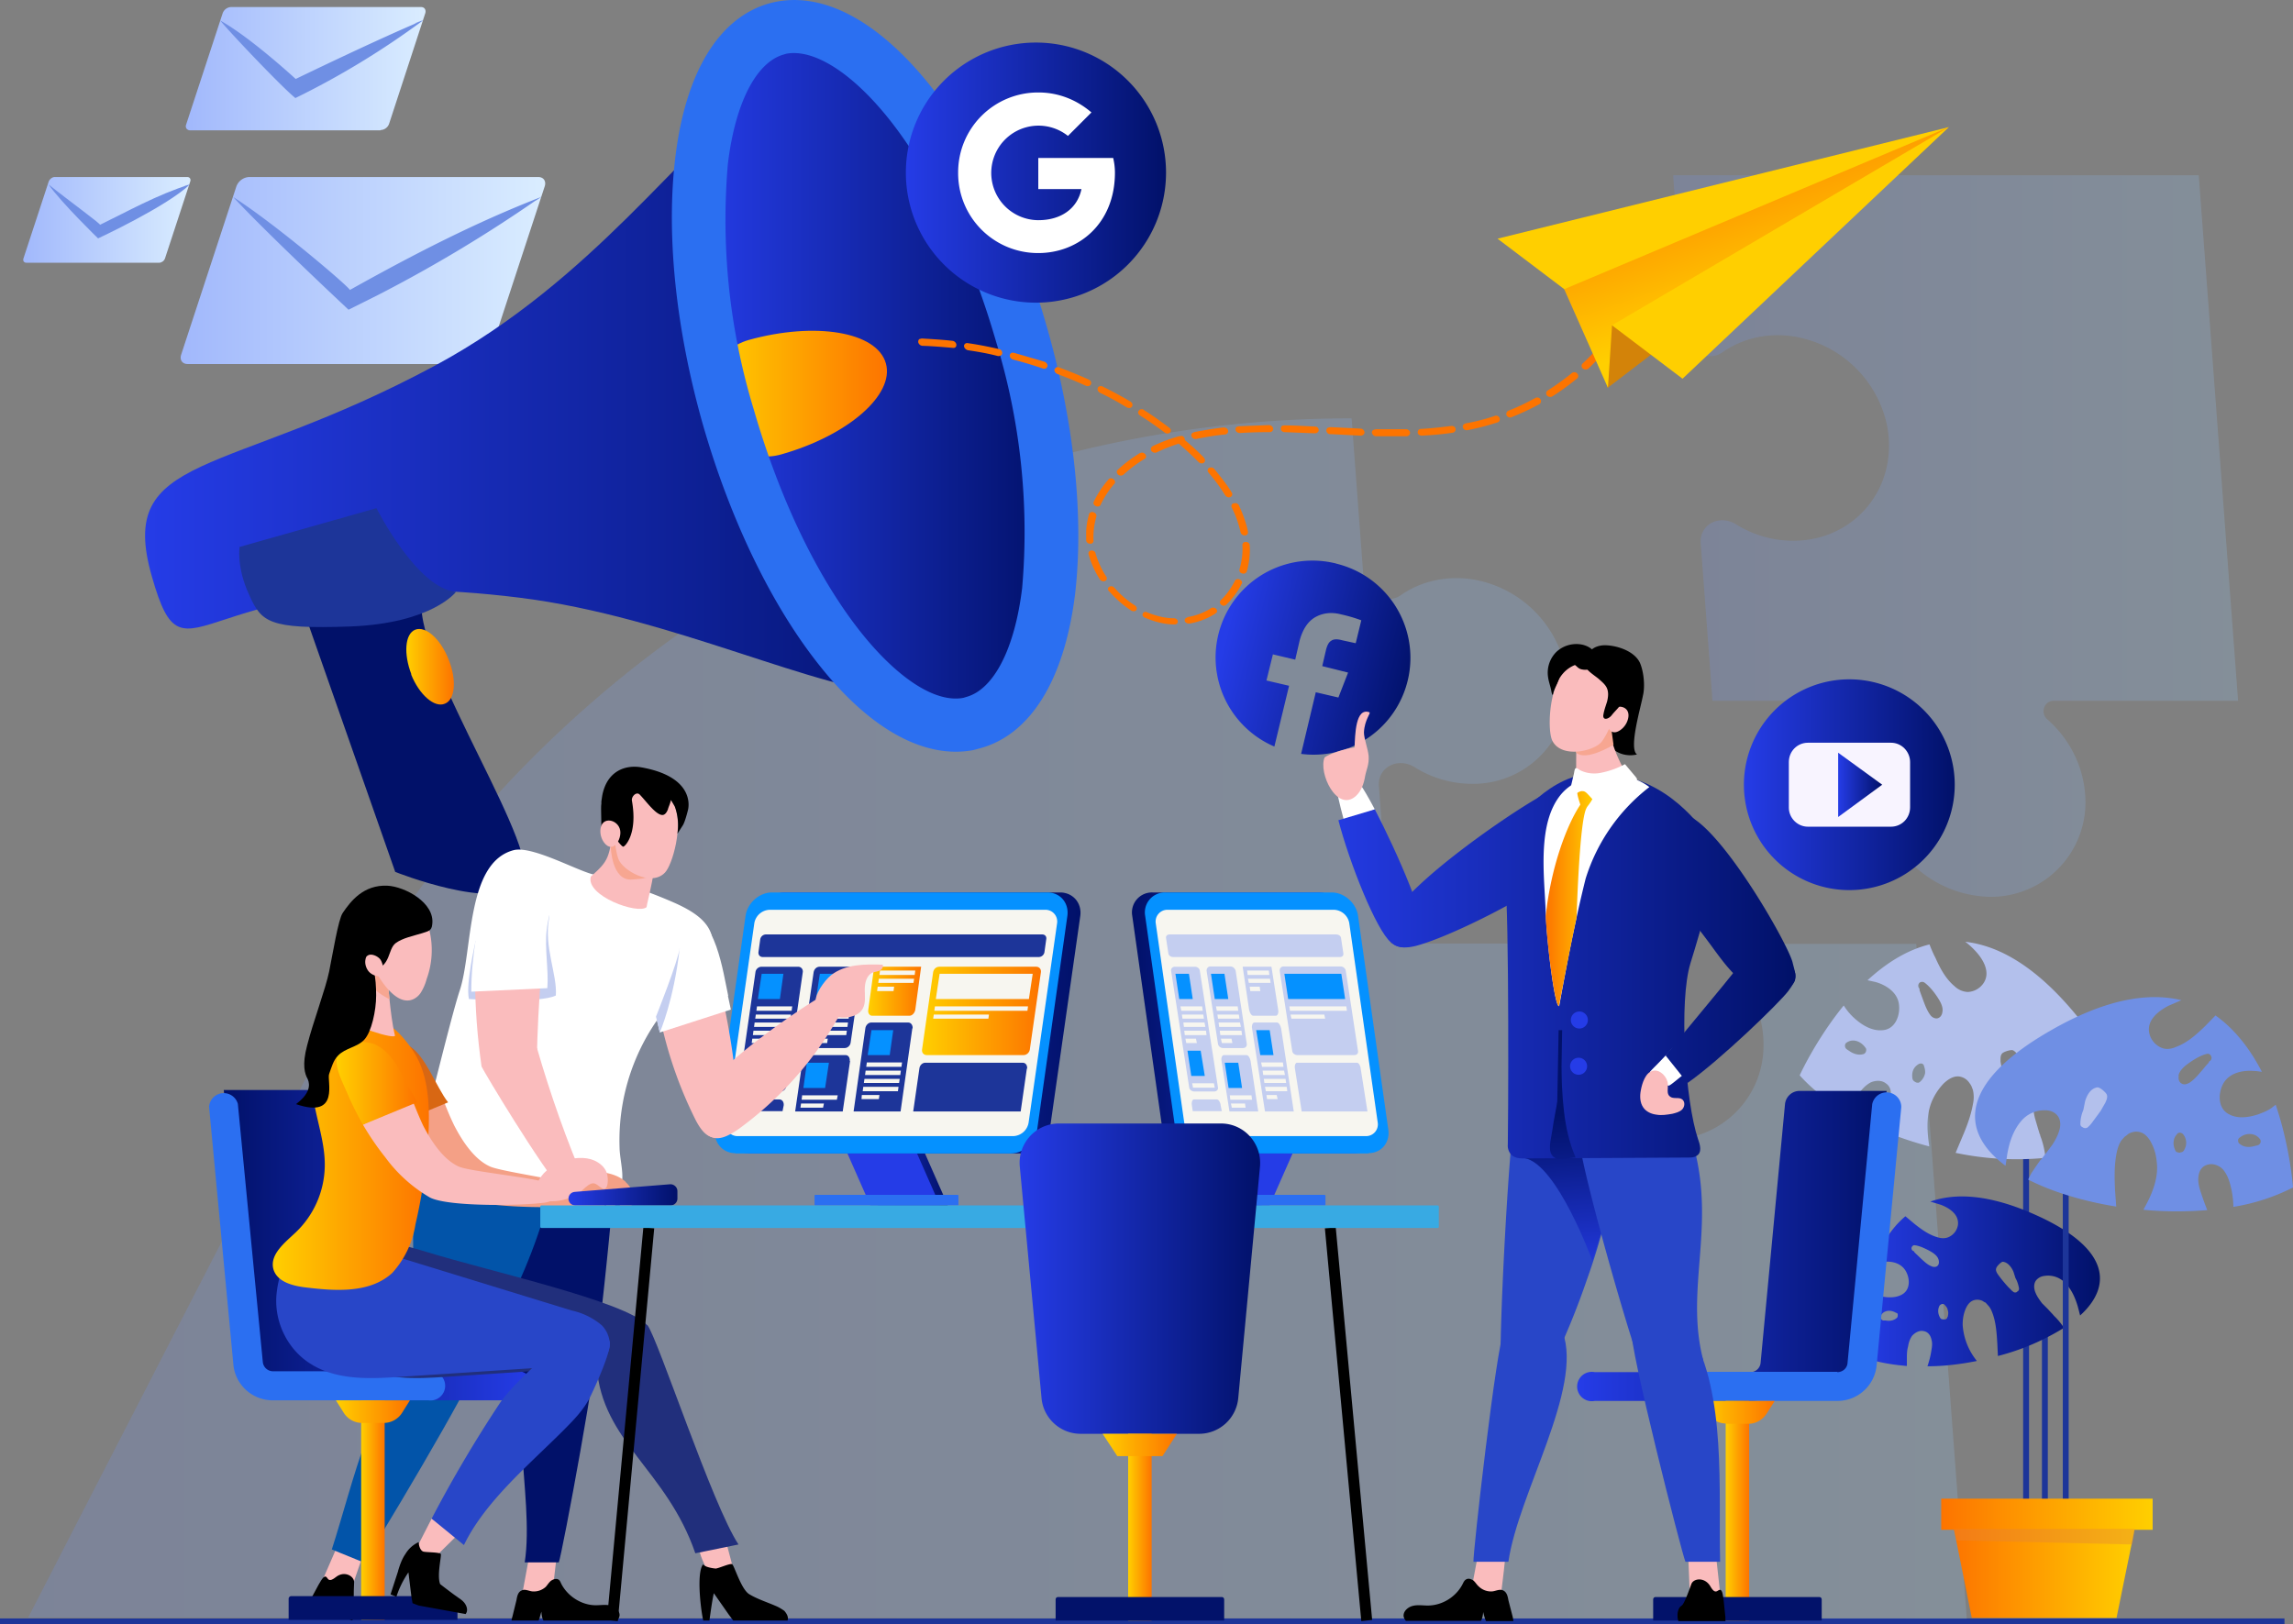 <svg xmlns="http://www.w3.org/2000/svg" width="780.9" height="553.3"><rect width="100%" height="100%" fill="#808080" stroke="none"/><switch><g><path fill="#1d3599" d="M0 551.3h778v2H0z"/><g opacity=".2"><linearGradient id="a" gradientUnits="userSpaceOnUse" x1="9.6" y1="346.9" x2="669.8" y2="346.9"><stop offset="0" stop-color="#7094fb"/><stop offset="1" stop-color="#96ccff"/></linearGradient><path d="M669.8 551.3l-17.2-229.8h-54.3c-6 0-9.3 6.8-5.5 11.7a37 37 0 017.7 25.2 32 32 0 01-28.4 29.6 38.3 38.3 0 01-41.7-34.9 33 33 0 014.6-19.7c3.1-5-.9-12-7-12h-54.4l-4-53.6c-.5-6.4 6.4-10 12.1-6.5a36.9 36.9 0 0019.5 5.7 32.2 32.2 0 0032-39 38.8 38.8 0 00-32-30.7c-9.2-1.3-17.6.9-24.1 5.4-5 3.6-12.4-.3-12.8-6.6l-4-53.6A394 394 0 00110 355.9L9.6 551l660.2.4z" fill="url(#a)"/><linearGradient id="b" gradientUnits="userSpaceOnUse" x1="569.8" y1="182.6" x2="762.2" y2="182.6"><stop offset="0" stop-color="#7094fb"/><stop offset="1" stop-color="#96ccff"/></linearGradient><path d="M748.8 59.7h-179l4 53.7c.5 6.3 7.8 10.1 12.8 6.6 6.6-4.6 15-6.8 24.2-5.4a38.8 38.8 0 0131.9 30.6c3.9 21.2-11.3 39-32 39-7 0-13.7-2-19.5-5.6-5.6-3.5-12.5 0-12 6.5l4 53.6H646c3.3 0 5.2 4 3 6.3a33 33 0 00-8.3 30.6 38.8 38.8 0 0033 29.6 32.2 32.2 0 0036.4-34.8c-.8-10-5.6-19-12.9-25.4-2.5-2.2-1-6.3 2.2-6.3h62.8l-13.4-179z" fill="url(#b)"/></g><linearGradient id="c" gradientUnits="userSpaceOnUse" x1="61.5" y1="92.2" x2="185.7" y2="92.2"><stop offset="0" stop-color="#a1b8fc"/><stop offset="1" stop-color="#daedff"/></linearGradient><path d="M162.4 124H63.9c-1.8 0-2.8-1.4-2.2-3.2l18.8-57.3a4.9 4.9 0 014.3-3.2h98.5c1.8 0 2.8 1.4 2.2 3.2l-18.8 57.3a4.9 4.9 0 01-4.3 3.2z" fill-rule="evenodd" clip-rule="evenodd" fill="url(#c)"/><path d="M184.3 67a479.3 479.3 0 01-55.6 33.5l-10 5S91.5 80.1 79.4 67.1c15 9.6 40.9 31.8 39.7 31.7 21.1-11.8 42.7-23 65.2-31.7-4.9 3.5-5.6 2.1 0 0z" fill="#6f8fe4"/><linearGradient id="d" gradientUnits="userSpaceOnUse" x1="7.9" y1="74.9" x2="64.9" y2="74.9"><stop offset="0" stop-color="#a1b8fc"/><stop offset="1" stop-color="#daedff"/></linearGradient><path d="M54.2 89.5H9c-.8 0-1.3-.6-1-1.5l8.6-26.2c.3-.8 1.2-1.5 2-1.5h45.2c.8 0 1.3.7 1 1.5L56.2 88c-.3.9-1.2 1.5-2 1.5z" fill="url(#d)"/><path d="M64.7 62.8c-8 7.6-31.3 18.4-31.3 18.4S21 69.2 16.5 62.8c6.7 5.4 18.6 14 17.5 13.8 9.1-4.4 19.5-10.3 30.7-13.8-2.7.8-2.8.6 0 0z" fill="#6f8fe4"/><linearGradient id="e" gradientUnits="userSpaceOnUse" x1="63.3" y1="23.5" x2="145" y2="23.5"><stop offset="0" stop-color="#a1b8fc"/><stop offset="1" stop-color="#daedff"/></linearGradient><path d="M129.6 44.4H64.8c-1.2 0-1.8-1-1.4-2L75.8 4.6a3.2 3.2 0 012.8-2.2h64.8c1.2 0 1.8 1 1.4 2.2l-12.3 37.6a3.2 3.2 0 01-2.9 2.1z" fill-rule="evenodd" clip-rule="evenodd" fill="url(#e)"/><path d="M144 7a279.1 279.1 0 01-43.4 26.4C96.3 30 78.6 11.4 75 7c10.3 5.7 25.7 19.9 25.7 19.9s27.6-13.4 43.4-20c-3.8 1.6-3.9 1.3 0 0z" fill="#6f8fe4"/><path d="M102 204l32.6 93s34.4 13.7 43.1 4c8.7-9.6-35.9-73.2-34.2-96.7 1.7-23.5-41.6-.3-41.6-.3z" fill="#011169"/><linearGradient id="f" gradientUnits="userSpaceOnUse" x1="138.3" y1="227.1" x2="154.6" y2="227.1"><stop offset="0" stop-color="#ffcf00"/><stop offset="1" stop-color="#fd7400"/></linearGradient><path d="M140 229.7c2.8 7 8 11.5 11.5 10 3.5-1.3 4.1-8.1 1.3-15-2.7-7-7.8-11.6-11.4-10.2-3.5 1.4-4 8.2-1.3 15.2z" fill="url(#f)"/><linearGradient id="g" gradientUnits="userSpaceOnUse" x1="49.4" y1="132.4" x2="337" y2="132.4"><stop offset="0" stop-color="#253ce7"/><stop offset="1" stop-color="#011169"/></linearGradient><path d="M148.4 124.4c-71.8 38.7-108.9 29.3-96.7 71.9 12.1 42.6 14.7-6.5 125.3 7.3 104.5 13 197.3 102.4 145-81.5-51.5-180.5-66.3-55.7-173.6 2.3z" fill="url(#g)"/><g><linearGradient id="h" gradientUnits="userSpaceOnUse" x1="237.8" y1="128" x2="358.2" y2="128"><stop offset="0" stop-color="#253ce7"/><stop offset="1" stop-color="#011169"/></linearGradient><path d="M248.1 142.2c18.6 65.3 56 111.8 83.6 104 27.5-8 34.7-67.2 16.1-132.4S291.8 2.1 264.3 9.9c-27.5 7.9-34.8 67.1-16.2 132.3z" fill="url(#h)"/><linearGradient id="i" gradientUnits="userSpaceOnUse" x1="242.5" y1="134.1" x2="302.1" y2="134.1"><stop offset="0" stop-color="#ffcf00"/><stop offset="1" stop-color="#fd7400"/></linearGradient><path d="M266 154.8c22.7-6.4 38.7-20.3 35.7-31-3-10.8-24-14.3-46.7-8-22.7 6.5-11.8 45.4 11 39z" fill="url(#i)"/><path d="M239.4 144.7c9.4 32.7 23.6 62 40.1 82.5 17.2 21.5 35.6 31.4 52 28.3l2.6-.7c17-4.8 28.4-23.4 32-52.2 3.1-26.2-.2-58.6-9.6-91.3-9.3-32.7-23.5-62-40-82.5-18.2-22.6-37.6-32.4-54.7-27.6-17 4.9-28.3 23.4-31.8 52.3-3.2 26.1.1 58.5 9.4 91.2zm8.5-89c2.5-20.6 9.6-34.4 18.9-37.1l1-.3c9.3-1.7 22.1 6.3 34.6 21.8 15 18.7 28 45.8 36.8 76.2a221.3 221.3 0 018.9 84c-2.5 20.6-9.6 34.5-19 37.1l-1 .3c-9.3 1.8-22-6.3-34.5-21.8-15-18.7-28-45.7-36.8-76.1a221.3 221.3 0 01-8.9-84.2z" fill="#2b6ff1"/></g><path d="M155.3 201.6s-8 10.7-36 11.8c-28 1-30.3-1.5-34.5-10.9-4.3-9.3-3.2-16.2-3.2-16.2l46.6-13.2s13.8 27.4 27.1 28.5z" fill="#1d3599"/><linearGradient id="j" gradientUnits="userSpaceOnUse" x1="-190.9" y1="369.8" x2="-124.8" y2="369.8" gradientTransform="rotate(13.5 762.7 2862.5)"><stop offset="0" stop-color="#253ce7"/><stop offset="1" stop-color="#011169"/></linearGradient><path d="M455.2 192a33 33 0 00-21.2 62.3l5-20.7-7.7-1.8 2.2-8.9 7.6 1.8 1.5-6.5c1-3.7 2.7-6.4 5.2-7.9 2.6-1.5 5.6-1.9 9-1a50 50 0 016.8 2l-1.9 7.8-4.6-1c-1.8-.5-3-.4-3.8.2-.8.5-1.3 1.5-1.7 3l-1.3 5.6 8.8 2.2-3.3 8.5-7.7-1.8-5 21a33 33 0 0012-64.8z" fill="url(#j)"/><g><g fill="#1d3599"><path d="M696.4 451.5a1 1 0 00-1 1v68.2a1 1 0 002 0v-68.2c0-.6-.4-1-1-1zM690 371.2c-.5 0-1 1-1 2.2v146.1c0 1.3.5 2.3 1 2.3.6 0 1-1 1-2.3v-146c0-1.3-.4-2.3-1-2.3z"/></g><linearGradient id="k" gradientUnits="userSpaceOnUse" x1="633.1" y1="436.5" x2="715.1" y2="436.5"><stop offset="0" stop-color="#253ce7"/><stop offset="1" stop-color="#011169"/></linearGradient><path d="M692.7 413.6c-15.4-6.8-26.8-7.3-35.3-4.3l3.6 1.1c2.9 1.1 6.2 3.3 5.8 6.8a5.4 5.4 0 01-2.8 4c-1.2.7-2.7.7-4 .3-3-.8-5.6-2.7-8-4.6l-3.1-2.6c-5 4.2-8.4 10-10.8 16.2l2.2-.5c3-.6 6.6-.2 8.5 2.6 1.6 2.4 2 6.4-.8 8.2-2.2 1.4-5.2 1.3-7.6.7a16 16 0 01-5-2c-2.7 11.8-2.2 22.3-2.2 22.3 4.8 2 10.3 3 16.2 3.5v-2.4c0-1.4 0-2.8.4-4.2.2-1.3.6-2.6 1.4-3.7.9-1 2.4-1.9 3.8-1.6 1.6.2 2.5 1.5 2.8 3 .3 1 .2 2.2 0 3.3a30 30 0 01-1.4 5.7c5.6 0 11.3-.7 16.8-1.8l-.1-.2a21.7 21.7 0 01-4.7-12.1c0-1.7.2-3.3.8-4.9.5-1.4 1.4-3 3-3.5 1-.3 2-.2 2.9.2l.8.5h.1l.1.1h.1l.8.9c.9.9 1.4 2.2 1.8 3.4 1 3.1 1.2 6.4 1.4 9.7l.2 4.2a80.6 80.6 0 0022.5-9.6 23.7 23.7 0 00-3.4-4.1l-.6-.7-.3-.3-1.2-1.3-2-2c-.8-1.1-1.7-2.3-2.2-3.6-.6-1.4-.7-3.2.4-4.4.8-.8 1.7-1.2 2.8-1.3a8 8 0 016.7 2.2c2.3 2.2 3.6 5.2 4.5 8.2l.8 3.1c11-10 10.4-23-15.7-34.5zm-46.6 35.2c-1 1-2.5 1.3-3.9 1a1 1 0 01-.3 0h-.6c-.6-.2-1.1-1-.8-1.6 1-2 3.5-2.1 5.2-1 .4 0 .6.3.6.6 0 .4 0 .7-.2 1zm13.6-17.5c-.6.4-1.4.3-2 0-1.3-.5-2.4-1.6-3.4-2.5l-2.3-2.2-.2-.4a1 1 0 01-.8-1.2c.1-.5.7-1 1.2-.8 1.6.2 3.2 1 4.6 1.7 1.3.7 3 1.7 3.4 3.2.2.8.2 1.7-.5 2.2zm3.5 17.3c0 .3-.2.6-.6.8-.3 0-.6.1-.8 0a1 1 0 01-1-.4c-.8-1.3-1-2.8-.3-4.2.3-.5 1.2-.9 1.7-.4.5.6 1 1 1.1 1.8.3.8.2 1.6 0 2.4zM687 440c-.3.3-1 .4-1.4 0-.6-.4-1-1-1.5-1.4a45 45 0 01-3.7-4.5c-.4-.6-.8-1.3-.6-2 .1-.7 1.7-2.3 2.3-2.3 1.8.2 3 2 3.6 3.4l.7 2.2c.6 1 1 2.3 1.2 3.5 0 .5-.2.9-.6 1z" fill="url(#k)"/><path d="M703.5 380.4a1 1 0 00-1 1v136.8a1 1 0 002 0V381.4c0-.5-.4-1-1-1z" fill="#1d3599"/><path d="M706.6 345.2c-13.5-16.2-26-23.1-37.3-24.4 1.3 1 2.4 2 3.5 3.2 2.6 2.8 5.2 7.2 2.7 10.9a6.8 6.8 0 01-5.4 3 7 7 0 01-4.5-2c-3-2.5-4.9-6.1-6.5-9.7-.8-1.5-1.4-3-2-4.5-8 2-15 6.6-21.1 12.2l2.7.6c3.6 1 7.5 3.5 8 7.6.5 3.7-1.2 8.4-5.4 8.8-3.3.4-6.5-1.3-9-3.4a20 20 0 01-4.4-5c-9.6 11.8-15 23.8-15 23.8 4.4 4.9 10 9.2 16.5 13a48.3 48.3 0 014-7.3c1-1.3 2.2-2.5 3.7-3.3 1.6-.7 3.7-.8 5.1.3 1.7 1.1 2 3 1.6 4.9a12 12 0 01-2 3.8 38.8 38.8 0 01-4.6 5.6c6.2 3 13 5.4 19.8 7.2v-.3c-.8-5.3-1.1-11.2 1.4-16.1a20 20 0 013.6-5.1c1.4-1.3 3.3-2.6 5.3-2.3a5 5 0 013.2 1.9l.7 1v.1l.1.1.1.2.5 1.3a11 11 0 010 4.8c-.7 4-2.2 7.9-3.8 11.6l-2.1 5a101 101 0 0030.6 1.7 28.7 28.7 0 00-1.4-6.5l-.4-1.1v-.2l-.2-.4-.6-2-1-3.4c-.4-1.7-.7-3.5-.6-5.3.1-2 1-4 3-4.7 1.2-.5 2.5-.4 3.7 0a10 10 0 016.3 6.2c1.4 3.8 1.2 7.9.5 11.8l-.8 4c18-5.3 24.5-20.1 1.5-47.6zM634.8 359c-1.7.6-3.6 0-5-1l-.3-.2a9 9 0 01-.6-.4c-.7-.5-.8-1.7-.1-2.2 2.2-1.6 5-.5 6.5 1.7.3.3.3.8.2 1.1 0 .4-.4.8-.7 1zm25-12.1c-1 .1-1.8-.4-2.3-1-1.1-1.4-1.8-3.2-2.4-4.8l-1.4-3.8v-.5c-.5-.5-.6-1.2-.2-1.8.4-.6 1.3-.7 1.9-.3 1.6 1.2 3 2.9 4.1 4.5 1 1.5 2.4 3.6 2 5.5-.1 1-.7 2-1.8 2.2zm-5.6 21.3c-.4.4-.7.7-1.2.6-.4 0-.7-.2-1-.4-.3-.2-.6-.5-.7-1-.3-2 .2-3.7 1.9-4.8.6-.5 1.8-.5 2 .4.3.9.5 1.7.4 2.6-.2 1-.7 1.9-1.4 2.6zm31.3 3.6c-.6.2-1.4 0-1.7-.6l-.9-2.6a57.7 57.7 0 01-1.6-7c0-1-.1-2 .5-2.7.4-.6 3.2-1.5 3.8-1.1 2 1.1 2.3 3.7 2.1 5.7 0 1-.2 2-.4 2.9a14 14 0 01-.6 4.6c-.2.6-.7.9-1.2.8z" fill="#b3c0ec"/><path d="M683 397.1l.6-4c.7-4 2-8 4.7-11.2a10.3 10.3 0 018.2-3.7c1.4 0 2.7.4 3.7 1.3 1.6 1.4 1.7 3.7 1.1 5.6-.5 1.7-1.4 3.4-2.4 4.9l-2.1 2.8-1.4 1.8-.3.4h-.1a104.3 104.3 0 00-3.3 4.8l-1 2c8.2 4.2 18.8 7.4 30 9.2l-.4-5.5c-.2-4.2-.3-8.4.5-12.6.3-1.5.8-3.2 1.7-4.5l1-1.1.1-.1.1-.1.2-.1 1-.8c1.1-.6 2.4-.9 3.7-.6 2 .4 3.4 2.3 4.2 4 1 2 1.5 4 1.7 6.2.7 5.6-1.7 11.2-4.4 16l-.1.3c7.2.7 14.6.7 21.7.1a106.3 106.3 0 01-2.5-7c-.4-1.4-.7-3-.5-4.4.2-2 1.2-3.6 3.2-4.1 1.8-.5 3.8.3 5 1.5 1.2 1.3 1.9 2.9 2.4 4.5a31.2 31.2 0 011.3 8.4 69 69 0 0020.3-6.6s-.9-13.5-5.9-28.2l-1.4 1.1c-1.4 1-3 1.6-4.6 2.2-3.1 1-6.8 1.6-9.8 0-3.9-1.9-3.9-7-2.1-10.4 2-3.7 6.5-4.7 10.4-4.4 1 0 2 .2 2.8.3-3.8-7.4-9-14.4-15.8-19.2l-3.6 3.7c-2.9 2.8-6 5.6-9.8 7-1.5.7-3.4 1-5 .3a7 7 0 01-4.1-4.8c-1.1-4.5 3-7.7 6.5-9.5l4.4-1.9c-11.2-2.7-25.7-.5-44.5 10.3-31.8 18.2-30.7 34.8-15.4 46.1zm79.2-8.7c0-.4.3-.8.7-1 2-1.6 5.2-1.6 6.8.7.5.8 0 1.8-.8 2a9 9 0 01-.8.2l-.4.1c-1.7.5-3.6.4-5-.8-.4-.3-.5-.7-.5-1.2zm-20.3-22c.4-2 2.4-3.5 4-4.6 1.6-1.1 3.6-2.3 5.6-2.8.7-.2 1.4.2 1.6 1 .2.6-.1 1.3-.7 1.5l-.3.6c-1 1-1.7 2-2.6 3-1.2 1.4-2.5 2.9-4 3.8-.8.4-1.7.7-2.5.2-1-.5-1.2-1.7-1-2.7zm-1.6 22.2c.1-1 .6-1.7 1.2-2.4s1.7-.3 2.1.3c1.2 1.7 1.2 3.6.2 5.3-.3.5-.7.7-1.1.7-.3.2-.7.2-1 0-.6 0-.8-.4-1-.9-.4-1-.6-2-.4-3zm-31.8-5.9c0-1.6.4-3.2 1-4.6l.6-3c.6-2 1.8-4.3 4.1-4.7.8-.2 3 1.7 3.3 2.5.3.9-.1 1.8-.5 2.7l-1.6 2.8-2.5 3.4c-.5.7-1 1.4-1.7 2-.5.6-1.4.6-1.9.2-.5-.2-.9-.6-.8-1.3z" fill="#6f8fe4"/><g><linearGradient id="l" gradientUnits="userSpaceOnUse" x1="-355.9" y1="304" x2="-298.6" y2="304" gradientTransform="matrix(-1.091 0 0 1.091 339 203)"><stop offset="0" stop-color="#ffcf00"/><stop offset="1" stop-color="#fd7400"/></linearGradient><path fill="url(#l)" d="M664.9 518.5l1.3 6.2 5.3 26.4h49.3l5.4-26.4 1.2-6.2z"/><linearGradient id="m" gradientUnits="userSpaceOnUse" x1="-361.1" y1="286.5" x2="-295.2" y2="286.5" gradientTransform="matrix(-1.091 0 0 1.091 339 203)"><stop offset="0" stop-color="#ffcf00"/><stop offset="1" stop-color="#fd7400"/></linearGradient><path fill="url(#m)" d="M661.1 510.5h72v10.6h-72z"/><path opacity=".4" fill="#e58638" d="M665.5 520.8l.7 3.9 60 1.4.8-5.3z"/></g></g><g><path fill="#253ce7" d="M406 410.6h23.7l11.9-27h-23.7z"/><path fill="#253ce7" d="M408.6 410.6h23.8l11.9-27h-23.8z"/><path d="M402.5 407h48.7l.2.3v3.1c0 .1 0 .2-.2.2h-48.7c-.1 0-.2 0-.2-.2v-3.1c0-.1 0-.2.2-.2z" fill="#2b6ff1"/><linearGradient id="n" gradientUnits="userSpaceOnUse" x1="461.7" y1="348.9" x2="385.7" y2="347.9"><stop offset="0" stop-color="#253ce7"/><stop offset="1" stop-color="#011169"/></linearGradient><path d="M461.7 392.8c4.3 0 7.4-3.5 6.8-8L458.2 312c-.6-4.4-4.7-8-9.1-8h-56.6a6.8 6.8 0 00-6.9 8l10.3 72.9c.7 4.4 4.7 8 9.1 8h56.7z" fill="url(#n)"/><path d="M466 392.8c4.4 0 7.4-3.5 6.8-8L462.5 312c-.6-4.4-4.7-8-9-8h-56.7a6.8 6.8 0 00-6.8 8l10.3 72.9c.6 4.4 4.7 8 9 8H466z" fill="#0591ff"/><path d="M465.2 387a4 4 0 004-4.6l-9.7-68a5.5 5.5 0 00-5.2-4.5h-56.7a4 4 0 00-4 4.6l9.7 67.9a5.5 5.5 0 005.2 4.6h56.7z" fill="#f7f6f0"/><path d="M456.3 326h-56.8c-.8 0-1.5-.5-1.6-1.2l-.8-5.3c-.1-.7.4-1.2 1.2-1.2h56.8c.8 0 1.5.5 1.6 1.2l.8 5.3c.1.7-.4 1.2-1.2 1.2zM413.5 371.8h-6.8c-.8 0-1.6-.6-1.7-1.3l-6.2-40c0-.6.5-1.2 1.3-1.2h6.8c.9 0 1.6.6 1.7 1.3l6.2 39.9c.1.7-.5 1.3-1.3 1.3zM461.2 359.4h-19.4c-.8 0-1.6-.6-1.7-1.3l-4.3-27.5c0-.7.5-1.4 1.3-1.4h19.5c.8 0 1.6.7 1.7 1.4l4.2 27.5c.1.7-.4 1.3-1.3 1.3zM463.4 364c-.1-1.1-.7-2-1.3-2h-20.4c-.5 0-.9.9-.7 2l2.3 14.6h22.4l-2.3-14.6zM436.3 350.3c-.2-1-.8-2-1.4-2h-7.7c-.6 0-1 1-.8 2l4.4 28.3h9.8l-4.3-28.3zM415.7 376.5c-.1-1.1-.7-2-1.3-2h-7.8c-.5 0-.9.9-.7 2l.3 2h9.9l-.4-2zM423.3 357h-6.8c-.8 0-1.6-.6-1.7-1.4l-3.9-25c0-.7.5-1.4 1.3-1.4h6.8c.9 0 1.6.7 1.8 1.4l3.8 25c.1.8-.4 1.4-1.3 1.4zM423.2 329.3l2.2 14.7c.2 1 .8 2 1.4 2h7.7c.6 0 1-1 .8-2l-2.3-14.7h-9.8zM425.9 361.4c-.2-1.1-.8-2-1.4-2h-7.7c-.6 0-1 .9-.8 2l2.7 17.2h9.8l-2.6-17.2z" fill="#c4cef0"/><path fill="#0591ff" d="M406.2 340.3h-4.6l-1.3-8.6h4.6z"/><path d="M402 342.8l.3 1.5h7.3l-.2-1.5H402zm.7 4.2h7.3l-.2-1.4h-7.3l.2 1.4zm.4 2.8h7.4l-.3-1.5H403l.2 1.5zm.4 2.8h7.4l-.2-1.5h-7.4l.2 1.5zm.5 2.7h3.6l-.3-1.5h-3.6l.3 1.5z" fill="#f7f6f0"/><path fill-rule="evenodd" clip-rule="evenodd" fill="#0591ff" d="M418.3 340.3h-4.6l-1.3-8.6h4.6z"/><path d="M414.1 342.8l.3 1.5h7.3l-.2-1.5H414zm.7 4.2h7.3l-.2-1.4h-7.3l.2 1.4zm.4 2.8h7.4l-.3-1.5H415l.2 1.5zm.4 2.8h7.4l-.2-1.5h-7.4l.2 1.5zm.5 2.7h3.6l-.3-1.5h-3.6l.3 1.5z" fill="#f7f6f0"/><path fill="#0591ff" d="M433.7 359.4h-4.5l-1.4-8.5h4.6z"/><path d="M429.5 362l.3 1.4h7.3l-.2-1.5h-7.4zm.7 4.2h7.4l-.3-1.5H430l.2 1.5zm.4 2.7h7.4l-.2-1.4h-7.4l.2 1.4zm.5 2.8h7.3l-.2-1.5h-7.4l.3 1.5zm.4 2.7h3.6l-.3-1.4h-3.5l.2 1.4zM424.7 330.6l.2 1.5h7.4l-.2-1.5h-7.4zm.7 4.2h7.3l-.2-1.4H425l.3 1.4zm.4 2.8h3.4l-.2-1.5h-3.4l.2 1.5z" fill="#f7f6f0"/><path fill-rule="evenodd" clip-rule="evenodd" fill="#0591ff" d="M458.1 340.3h-19.4l-1.3-8.6h19.4z"/><path d="M439.1 342.8l.2 1.5h19.4l-.2-1.5h-19.4zm.7 4.2h11.5l-.3-1.4h-11.5l.3 1.4z" fill="#f7f6f0"/><path fill-rule="evenodd" clip-rule="evenodd" fill="#0591ff" d="M423 370.6h-4.6l-1.3-8.6h4.6z"/><path d="M418.8 373l.2 1.6h7.4l-.2-1.5h-7.4zm.7 4.3h4.7l-.2-1.4h-4.8l.3 1.4z" fill="#f7f6f0"/><path fill-rule="evenodd" clip-rule="evenodd" fill="#0591ff" d="M410.3 366.5h-4.6l-1.3-8.6h4.5z"/><path d="M406 369l.3 1.5h7.4l-.3-1.5h-7.3z" fill="#f7f6f0"/><g><linearGradient id="o" gradientUnits="userSpaceOnUse" x1="287.2" y1="397.1" x2="322.8" y2="397.1"><stop offset="0" stop-color="#253ce7"/><stop offset="1" stop-color="#011169"/></linearGradient><path fill="url(#o)" d="M322.8 410.6H299l-11.8-27h23.7z"/><path fill="#253ce7" d="M320.1 410.6h-23.7l-11.9-27h23.7z"/><path d="M326.3 407h-48.8l-.1.3v3.1l.1.2h48.8l.1-.2v-3.1l-.1-.2z" fill="#2b6ff1"/><linearGradient id="p" gradientUnits="userSpaceOnUse" x1="247.8" y1="348.4" x2="367.9" y2="348.4"><stop offset="0" stop-color="#253ce7"/><stop offset="1" stop-color="#011169"/></linearGradient><path d="M254.7 392.8a6.8 6.8 0 01-6.8-8l10.3-72.8c.6-4.4 4.7-8 9-8H361c4.4 0 7.5 3.6 6.9 8l-10.4 72.9c-.6 4.4-4.6 8-9 8h-93.8z" fill="url(#p)"/><path d="M250.4 392.8a6.8 6.8 0 01-6.8-8l10.3-72.8c.6-4.4 4.7-8 9-8h93.8c4.4 0 7.4 3.6 6.8 8l-10.3 72.9c-.6 4.4-4.7 8-9 8h-93.8z" fill="#0591ff"/><path d="M251.2 387a4 4 0 01-4-4.6l9.7-68a5.5 5.5 0 015.2-4.5H356a4 4 0 014 4.6l-9.7 67.9a5.5 5.5 0 01-5.2 4.6h-93.8z" fill="#f7f6f0"/><path d="M353.8 326h-94c-1 0-1.6-.7-1.5-1.7l.6-4.3a2 2 0 012-1.7h94c1 0 1.6.7 1.4 1.7l-.6 4.3a2 2 0 01-2 1.7zM265.7 371.8h-12.4c-1 0-1.7-.8-1.6-1.8l5.6-39c.2-1 1.1-1.7 2.1-1.7h12.4c1 0 1.7.8 1.6 1.8l-5.6 38.9c-.2 1-1 1.8-2 1.8z" fill="#1d3599"/><linearGradient id="q" gradientUnits="userSpaceOnUse" x1="314" y1="344.3" x2="354.5" y2="344.3"><stop offset="0" stop-color="#ffcf00"/><stop offset="1" stop-color="#fd7400"/></linearGradient><path d="M348.6 359.4h-33c-1 0-1.7-.8-1.6-1.8l3.8-26.5c.2-1 1-1.8 2.1-1.8h33c1 0 1.7.8 1.6 1.8l-3.8 26.5c-.2 1-1.1 1.8-2.1 1.8z" fill="url(#q)"/><path d="M349.8 364c.1-1.1-.5-2-1.5-2h-33.2c-1 0-1.9.9-2 2l-2.1 14.6h36.6l2.1-14.6zM310.8 350.3c.1-1-.5-2-1.5-2h-12.6c-1 0-1.9 1-2 2l-4 28.3h16l4-28.3zM266.9 376.5c.1-1.1-.5-2-1.5-2h-12.6c-1 0-1.8.9-2 2l-.3 2h16l.4-2zM287.6 357h-12.4c-1 0-1.7-.9-1.6-1.9l3.5-24c.2-1 1-1.8 2-1.8h12.5c1 0 1.7.8 1.6 1.8l-3.5 24c-.1 1-1 1.9-2 1.9z" fill="#1d3599"/><linearGradient id="r" gradientUnits="userSpaceOnUse" x1="295.6" y1="337.6" x2="313.8" y2="337.6"><stop offset="0" stop-color="#ffcf00"/><stop offset="1" stop-color="#fd7400"/></linearGradient><path d="M297.7 329.3l-2 14.7c-.2 1 .4 2 1.3 2h12.7c1 0 1.8-1 2-2l2-14.7h-16z" fill="url(#r)"/><path d="M289.4 361.4c.1-1.1-.5-2-1.4-2h-12.7c-1 0-1.8.9-2 2l-2.5 17.2H287l2.5-17.2z" fill="#1d3599"/><path fill="#0591ff" d="M265.6 340.3h-7.5l1.3-8.6h7.4z"/><path d="M257.8 342.8l-.2 1.5h12l.2-1.5h-12zm-.6 4.2h12l.2-1.4h-12l-.2 1.4zm-.4 2.8h12l.2-1.5h-12l-.2 1.5zm-.4 2.8h12l.2-1.5h-12l-.2 1.5zm-.4 2.7h5.9l.2-1.5h-5.9l-.2 1.5z" fill="#f7f6f0"/><path fill-rule="evenodd" clip-rule="evenodd" fill="#0591ff" d="M285.4 340.3h-7.5l1.3-8.6h7.4z"/><path d="M277.6 342.8l-.2 1.5h12l.2-1.5h-12zm-.6 4.2h12l.2-1.4h-12l-.2 1.4zm-.4 2.8h12l.2-1.5h-12l-.2 1.5zm-.4 2.8h12l.2-1.5h-12l-.2 1.5zm-.4 2.7h5.9l.2-1.5h-6l-.1 1.5z" fill="#f7f6f0"/><path fill="#0591ff" d="M303 359.4h-7.5l1.3-8.5h7.4z"/><path d="M295.2 362l-.2 1.4h12l.2-1.5h-12zm-.6 4.2h12l.2-1.5h-12l-.2 1.5zm-.4 2.7h12l.2-1.4h-12l-.2 1.4zm-.4 2.8h12l.2-1.5h-12l-.2 1.5zm-.4 2.7h5.9l.2-1.4h-6l-.1 1.4zM299.7 330.6l-.2 1.5h12l.2-1.5h-12zm-.6 4.2h12l.2-1.4h-12l-.2 1.4zm-.4 2.8h5.6l.2-1.5h-5.6l-.2 1.5zM350.4 340.3h-31.7l1.3-8.6h31.7zM318.4 342.8l-.2 1.5h31.7l.2-1.5h-31.7zm-.6 4.2h18.8l.2-1.4H318l-.2 1.4z" fill="#f7f6f0"/><path fill-rule="evenodd" clip-rule="evenodd" fill="#0591ff" d="M281 370.6h-7.4l1.2-8.6h7.5z"/><path d="M273.2 373l-.2 1.6h12l.3-1.5h-12zm-.6 4.3h7.7l.3-1.4h-7.8l-.2 1.4z" fill="#f7f6f0"/><path fill-rule="evenodd" clip-rule="evenodd" fill="#66bcd5" d="M261.8 366.5h-7.4l1.2-8.6h7.5z"/><path d="M254 369l-.2 1.5h12l.3-1.5h-12z" fill="#f7f6f0"/></g><g><path d="M225.7 350.7a142 142 0 0011.3 31c1.4 2.6 3.3 5.6 6.3 5.8 3.4.2 6.3-3.3 6.9-6.7 1.6-9.3-.8-24.3-3.3-37l-21.2 6.9z" fill="#fabcbd"/><path d="M248 339.2c-1.7-7.8-4.3-27.7-14.7-28.6-12.2-1-12.5 16.9-11.6 24.7.7 5.5 1.7 11 3 16.4l24.2-7.8-1-4.7z" fill-rule="evenodd" clip-rule="evenodd" fill="#fff"/><path d="M279 339.8c1.9-1 4.2-2.2 6.1-1.2 2.8 1.6 1.7 5.8 0 8.6a120 120 0 01-33.3 37.2c-7.6 5.4-11.1 4.3-15-4-4.4-9.3 30.6-33.6 42.2-40.6z" fill="#fabcbd"/><path d="M283 332.2c4.8-3.8 11.5-3.8 17.6-3.6.3.8-.3 1.7-1 2-.8.4-1.7.4-2.5.7-2 1-2.6 3.5-2.6 5.8 0 2.2.4 4.5-.7 6.5s-3.5 2.8-5.8 3c-2.7.2-9.5-1.1-10.2-4.5-.7-3.2 3-8.1 5.2-9.9z" fill="#fabcbd"/><path d="M210.2 375.2c-2.7-6.5-31 1.3-35.7 12.2a19.5 19.5 0 00-7 9c-2 5.7-1.3 11.4-.5 16.8 3 19.3 6.8 38.4 11.4 57 .4 1.4.8 2.8 1.7 3.8 2.4 2.5 6.4 1.5 9.8-.8l.7.3c2.3.7 9.5-3.8 11.1-5.6 1.6-1.7 10.6-87.5 8.5-92.7z" fill="#011169"/><path d="M177.6 544.4c3.4.5 7 .2 10.4-.8l1.4-12c0-.6.1-1.1 0-1.6-.4-.6-1.1-.8-1.8-1-2.8-.5-7-.6-7.7 2.9l-2.3 12.5z" fill="#fabcbd"/><path d="M203.3 455c-2.4-7.2-11.6-12.1-19.8.3-12.6 18.8-1.3 54-4.8 76.9h11.6c1-2.2 14.3-73.3 13-77.3z" fill="#011169"/><path d="M149.6 396c2.9 2.3 6.6 2.6 10.2 2.6 29 0 45.8-9.4 41.8-22.8-4.1-13.7-30.1-11.5-43.7-7-3 1-7.2 1.8-9.2 4.6-2.9 4-6 17.2 1 22.7z" fill="#a0b5bf"/><path d="M144.1 386.4c4.1-19.4 38.9-14.6 43 4.6 2 10-.6 20.2-4 29.8-2.7 7.8-6 15.5-9.6 23-3.4 6.6-7.2 15.3-11.3 21.6-.4.7-17.7-.2-18.3-3.9-1.6-9.1-2.5-18.4-3-27.7-.6-15.6 0-32.1 3.2-47.4z" fill="#0254a9"/><path d="M211 550.3c.1-1.6-1.5-3-3-3.4-1.7-.4-3.4-.1-5.1-.1-4.8 0-9.5-3-11.7-7.2-.3-.6-.5-1.3-1.1-1.6-.8-.4-1.8 0-2.5.5-.6.5-1.1 1.3-1.7 2a6 6 0 01-4.3 1.6c-1.3 0-2.8-1-4-.3-1.2.5-1.5 2-1.7 3.2l-1.4 5.7a8 8 0 00-.3 1.3h9.2c.4-.6.7-2.4 1-3 0 .7.2 2.4.7 3h25.1c.4-.5.7-1 .8-1.7z"/><path d="M109.4 539.5c3 1.8 6.3 2.8 9.8 3.1l3.9-11.4c.2-.5.3-1 .2-1.5-.1-.8-.7-1.3-1.4-1.7-2.4-1.5-6.2-3.2-7.6 0l-5 11.5z" fill="#fabcbd"/><path d="M162.4 464.5c.2-7.6-7.8-17-18.4-7.2-17.1 15.8-23.5 47.2-31 70.5l10.8 4.4c1.7-1.7 38.6-63.5 38.6-67.7z" fill="#0254a9"/><path d="M120.8 550.6c.7-1.5.6-3 0-3.7-.4-.7-.4-3.7-.2-8 0-2-3.3-4-6.2-1.7-1 .8-1.8 1.2-2.4.9-.5-.2-.8-1.4-1.5-1-.7.3-1.4 1.7-2 2.7l-2.7 5-.5 1.2 14.6 6c.3-.4.7-.8 1-1.4z"/><path d="M211 390.9a71.7 71.7 0 0122-54.2c4.9-4.9 10.7-10.6 9.5-17.4-1.1-5.7-7-9.1-12.2-11.5-9.2-4.1-18.8-7.3-28.5-10-5.8-1.5-20.8-9.8-26.9-8.2-16.3 4.3-13.8 34.4-18.4 48-3.6 11-14 55.3-15 56l67.9 12.8c4.5-2.5 1.7-10 1.6-15.5z" fill-rule="evenodd" clip-rule="evenodd" fill="#fff"/><g><path d="M222.8 289.9c-2.7-7.4-9.9-10.6-13.8-10-1.4 12.4-1.6 13.2-7.8 18.7-1.8 6.6 16.1 13 19 10.4 0-1 4-15.3 2.6-19.1z" fill="#fabcbd"/><path d="M210.8 285.4s-.7-1.5-1.7-1.3-1.8 2.8-1.8 2.8l.7 1.5s.2 11.8 7.3 11.2c4.2-.3 4.1-.5 4.1-.5l3.5-.7-8.3-8.1-3.8-5z" fill="#f7a691"/><path d="M212.6 272c4.7-5.6 14-4.4 17.2 2.7 2.9 6.4-.7 19.9-3.4 22.6-4.8 4.9-14.5-1-15.8-4.7-1.9-5.4-2-16 2-20.6z" fill="#fabcbd"/></g><path d="M189.3 339.1c-5.4 2.8-29.6 1.2-29.6 1.2-1.2-5.2 2.3-19.8 2.3-19.8s26.8-17.5 25-7.7 2.8 19.1 2.3 26.3z" fill-rule="evenodd" clip-rule="evenodd" fill="#c4cef0"/><path d="M184.3 331.5l-22.5 2c0 10 .8 20 2.2 29.8l18.8-1.9c.2-10 .7-19.8 1.5-30z" fill="#fabcbd"/><path d="M186.2 316.6c.3-3 1.3-6.3 2-9.7 1.6-6.5 2.3-13-4-15.6-8.8-3.8-17 2.1-18.7 10.4-2.5 11.7-5 24-5 36.1l25.9-1.2c.5-6.2-1-13.6-.2-20z" fill-rule="evenodd" clip-rule="evenodd" fill="#fff"/><path d="M182.9 357l-18.9 6.3c1 2.1 19.5 33.1 28.8 44.1 1.5 1.8 4 3.8 6 2.4 1.7-1 1.8-3.6 1-5.5-7-16.1-12.5-32-16.9-47.2z" fill="#fabcbd"/><path d="M218.5 261.4c-5.5-1-11.8 1.2-13.4 9.6l-.3 2v.8c-.2 1.2 0 3.6 0 9.2 0 1.6 1 1 1.9 1 2.5 0 4.2 3.8 5.5 4.4.4.2 5.1-4 3-15.7-.2-1.4 1.5-3.1 2.6-2.1 2.2 2.2 5.7 7.3 8 7 .9-.2 1.4-1.2 1.7-2 .1-.6.7-1.7 1-3.1l1.3 2.2a19 19 0 01.9 9.3l1.8-2.8c.6-.9 1.3-3.3 1.8-5.3s1.4-11.4-15.8-14.5z" fill-rule="evenodd" clip-rule="evenodd"/><path d="M204.5 282.4c-.2 1.7.3 3.4 1.3 4.7 3 3.8 6-1.2 5.4-4.3-.7-3.7-6.2-4.9-6.7-.4z" fill="#fabcbd"/><path d="M204 400c1.7.3 3 1.5 4.1 2.7l5 5.3c.8.7 1.5 1.6 1 2.5-.3.8-1.4 1-2.2.5a4.9 4.9 0 01-1.7-2 3 3 0 01-3 2.6l-2-2.2c-1.2 1.6-3.6 1.6-5.6 1.4-3.2-.3-7.2-1.4-4.9-5.1 1.7-2.8 5.9-6.6 9.4-5.8z" fill="#f7b690"/></g><g><linearGradient id="s" gradientUnits="userSpaceOnUse" x1="76.2" y1="424.2" x2="180.6" y2="424.2"><stop offset="0" stop-color="#011169"/><stop offset="1" stop-color="#253ce7"/></linearGradient><path d="M105.1 371.3v.1h.8a5 5 0 014.9 4.4l8.4 88.1a3.5 3.5 0 003.4 3.2h53a5 5 0 110 9.9h-53c-4 0-7.7-1.8-10.1-4.7l-14.2 1.2-11.6-3.7-10.5-98.5h29z" fill="url(#s)"/><path d="M93 467.1a3.5 3.5 0 01-3.5-3.2L81 376a5 5 0 00-9.8 1l8.3 88c.7 6.8 6.5 12 13.4 12h53a5 5 0 100-9.9H93z" fill="#2b6ff1"/><linearGradient id="t" gradientUnits="userSpaceOnUse" x1="123" y1="514.4" x2="131" y2="514.4"><stop offset="0" stop-color="#ffcf00"/><stop offset="1" stop-color="#fd7400"/></linearGradient><path fill="url(#t)" d="M123 477h8v74.8h-8z"/><path d="M98.3 551.8v-7.3c0-.4.4-.8.8-.8H155c.4 0 .8.4.8.8v7.3H98.3z" fill="#02126a"/><linearGradient id="u" gradientUnits="userSpaceOnUse" x1="114.4" y1="480.8" x2="139.6" y2="480.8"><stop offset="0" stop-color="#ffcf00"/><stop offset="1" stop-color="#fd7400"/></linearGradient><path d="M130.7 484.7h-7.4a7.4 7.4 0 01-6.2-3.4l-2.7-4.3h25.2l-2.7 4.3a7.4 7.4 0 01-6.2 3.4z" fill="url(#u)"/></g><g><path d="M197 404c-3.8-1.8-26.1-4.9-30-6.6-5.5-2.4-9.6-8.8-12.3-14a97 97 0 01-3.8-9l-16.6 8.7c2.2 3.9 4.7 7.6 7.5 11.1A49.8 49.8 0 00157 408c6.3 3.3 32.4 3.8 39.5 2.6 5.7-1.1 4.4-4.6.6-6.5z" fill="#f4a086"/><path d="M139.2 356.2c-4.4-2.4-13.5-1.8-13.9 4.5-.3 3.7 1.9 7.8 3.3 11.1 1.6 3.8 3.4 7.4 5.4 11l.3.3 18.3-7.6c-4-5.1-7.8-16.2-13.4-19.3z" fill="#d86713"/><path d="M213 402.6a7.7 7.7 0 012.7 5.3c0 2-1.6 6-3.1 4.7-1.2-1.1-1.5-3-3.2-3-1.7.1-3.2 1-4.7 1.7-4.6 1.8-18.3-.7-12.5-7.9 4.5-5.5 16-5.4 20.9-.8z" fill="#f4a086"/><path d="M243.6 539.2c1 1.4 2.2 3 3.9 3 2.9-.2 3.1-4.3 2.4-7.1l-2.4-9.1-9.2 2.7c1 3.8 3.5 7.8 5.3 10.5z" fill="#fabcbd"/><path d="M220.4 451.4c-7.4-8.2-53.6-18.3-75.3-25-16.2-5-33-7.7-35.4 14.2-1 9.5 3.8 19.2 11.9 24.1 8.8 5.5 19.9 5 30.2 4.3l51.4-3.4c2 25.7 23.8 35 33.6 63.5l14.7-3c-8.9-13.4-27.4-70-31-74.7z" fill-rule="evenodd" clip-rule="evenodd" fill="#212f7c"/><path d="M142.6 525.9c-.7 1.5-1.5 3.4-.6 4.8 1.5 2.5 5.2.6 7.3-1.4l6.7-6.6-9-5.4-4.4 8.6z" fill="#fabcbd"/><path d="M106 464.7c8.8 5.5 20 5 30.3 4.3l61.1-4c3.3-.3 7-.7 9-3.3 2.3-3 1.2-7.6-1.5-10.3a23.7 23.7 0 00-10.2-5l-65.1-20c-16.2-5-33-7.7-35.4 14.2-1 9.5 3.7 19.2 11.8 24.1z" fill-rule="evenodd" clip-rule="evenodd" fill="#2846c8"/><path d="M207.6 457c-4.5-13.9-32.5 13.6-37.4 21a441 441 0 00-23.2 39.3l11 9c7-14.5 21.4-26.7 33.1-38.3 3.8-3.8 7.8-7.7 10.1-12.6 2.4-5 7.2-15.9 6.4-18.4z" fill-rule="evenodd" clip-rule="evenodd" fill="#2846c8"/><linearGradient id="v" gradientUnits="userSpaceOnUse" x1="92.9" y1="393" x2="146" y2="393"><stop offset="0" stop-color="#ffcf00"/><stop offset="1" stop-color="#fd7400"/></linearGradient><path d="M106.5 372.6c1 8.3 4.3 16.4 4.1 24.8a31.8 31.8 0 01-9.9 22.4c-3.7 3.5-8.9 7.5-7.6 12.5 1.3 4.5 6.9 5.8 11.5 6.3 10 1.2 21.5 1.9 29-5a32.1 32.1 0 007.9-16.6c2.5-10.7 4-21.6 4.5-32.6.3-9.3-.3-19.3-5.7-27-5.3-7.6-11.4-12.7-20.1-10-10 9.8-14.8 17-13.7 25.2z" fill="url(#v)"/><path d="M239.4 532.8c.6 1 3.2 1.4 4.3 1.5.9 0 4.8-1.8 5.6-1.5.7.2 3 8.4 5.8 10.2 2.8 1.7 6 2.7 9 4 1 .4 2 1 3 1.7.8.9 1.4 2 1.2 3l-.1.3h-18.5l-1.5-2-5.1-7.3c-.6 2.7-1 5.8-1.5 9.3h-2.1c-.7-2.8-2.5-16.3 0-19.2zM135.6 535c.6-2 1.3-4 2.5-5.7a10 10 0 014.5-4c0 1.1.5 2.8 1.5 3.2.8.3 5.4.2 6 .8.4.4-1.4 7.3-.2 10.3 0 0 4.1 3.2 6.3 4.7.9.6 1.8 1.3 2.3 2.2.6 1 .8 2.2.2 3.1l-.1.2-16-2.9-2.1-.8-.4-2.3-1-8.2a31.7 31.7 0 00-4.1 8.3l-2-.8 2.6-8z" fill-rule="evenodd" clip-rule="evenodd"/><path d="M186.5 403c-4-1.8-26.2-3.9-30.2-5.6-5.4-2.4-9.5-8.8-12.2-14-1.4-3-2.6-6-3.8-9l-16.7 8.7c2.3 3.9 4.8 7.6 7.6 11.1a49.8 49.8 0 0015.2 13.7c6.3 3.3 32.4 2.8 39.5 1.7 5.7-1.2 4.4-4.7.6-6.5z" fill="#fabcbd"/><linearGradient id="w" gradientUnits="userSpaceOnUse" x1="114.7" y1="369" x2="142" y2="369"><stop offset="0" stop-color="#ffcf00"/><stop offset="1" stop-color="#fd7400"/></linearGradient><path d="M137.3 367c-2-4.3-4.6-8.5-8.7-10.8-4.4-2.4-13.5-1.9-14 4.5-.2 3.7 2 7.8 3.4 11.1 1.6 3.8 3.4 7.4 5.4 11l.2.3 18.4-7.6c-1-2.5-3.6-6.1-4.7-8.5z" fill="url(#w)"/><path d="M202.4 395.3c1.8.8 3.5 2.2 4.2 4.1.7 1.9.6 6.2-1.3 5.5-1.5-.7-2.4-2.3-4-1.7-1.5.6-2.6 2-3.9 3-3.6 3.3-17.4 5.7-14.4-3 2.4-6.8 13.2-10.6 19.4-7.9zM121.9 328.3c.7-1.4 9.3 3 9.8 4s1 13 2.8 20.4c.4 1.6-15.5-3.3-14.3-5.3 1.8-3.1 3.7-15.1 1.7-19z" fill="#fabcbd"/><path d="M132 334.8l.7 5.6s-5.4-2.7-5.8-4.6-.2-5-.2-5 4.9 2 5.3 4z" fill="#f7a691"/><path d="M146.4 317.6c-3-12.2-19.6-9.6-23.6-8.4-4 1.2-4 6.8-4.4 11-.3 2.5.7 5 2.2 7a29 29 0 008.1 5c2.4 4 6.2 8.7 10.1 8.6 1.8 0 3.4-1.1 4.4-2.5a17 17 0 002.1-4.8 28.9 28.9 0 001.1-15.9z" fill="#fabcbd"/><path d="M132 301.7c-8.2-.4-12.6 5.3-15.3 9.3-1.5 2.2-3.4 14-4.6 19.9s-5.5 17.3-7.5 25.2c-1.8 6.7-.8 9.7.2 11.5.9 2 .7 5-4 8.5 15.2 5.2 10.4-8.2 11.3-10.3.8-2.2 1.4-4.6 3-6.2 2.4-2.6 6.7-2.9 9-5.5 2.4-2.6 4-9.8 4-15 0-3-.2-6-.8-8.6h.2c5.7-1.8 4.5-7 7.2-9.2 2.4-1.8 6.1-2.5 9-3.4 2-.7 3.3-.7 3.5-3 1-7.4-9.3-12.9-15.3-13.2z" fill-rule="evenodd" clip-rule="evenodd"/><path d="M125 325.6a2 2 0 00-.5 1.1c-.3 1.2 0 2.6.7 3.7.6 1 1.8 1.8 3 2 .5.2 1 .2 1.5 0 1.5-1 .7-4.1 0-5.3-.7-1.3-3.4-2.6-4.6-1.5z" fill="#fabcbd"/></g><linearGradient id="x" gradientUnits="userSpaceOnUse" x1="193.6" y1="407" x2="230.7" y2="407"><stop offset="0" stop-color="#253ce7"/><stop offset="1" stop-color="#011169"/></linearGradient><path d="M228.2 403.4l-32.5 2.6c-1.2.1-2.1 1.1-2.1 2.3 0 1.3 1 2.3 2.3 2.3h32.5c1.2 0 2.3-1 2.3-2.3v-2.6c0-1.3-1.2-2.4-2.5-2.3z" fill="url(#x)"/><g><path d="M210.4 552.2l-3.7-.4 12.4-133.7 3.7.3zM463.6 552.2l-12.4-133.8 3.7-.3 12.4 133.7z"/><path d="M489.6 418.3H184.4a.4.4 0 01-.4-.4v-7c0-.1.2-.3.4-.3h305.2c.2 0 .4.2.4.4v6.9c0 .2-.2.4-.4.4z" fill="#38aae3"/></g><g><linearGradient id="y" gradientUnits="userSpaceOnUse" x1="538.1" y1="424.4" x2="642.5" y2="424.4"><stop offset="0" stop-color="#253ce7"/><stop offset="1" stop-color="#011169"/></linearGradient><path d="M613.6 371.6h-.7a5 5 0 00-5 4.5l-8.3 88a3.5 3.5 0 01-3.5 3.3h-53a5 5 0 100 9.8h53c4 0 7.7-1.8 10.1-4.6l14.2 1.1 11.6-3.6 10.5-98.5h-28.9z" fill="url(#y)"/><path d="M625.7 467.4c1.9 0 3.4-1.4 3.5-3.2l8.4-88.1a5 5 0 019.9 1l-8.4 88a13.4 13.4 0 01-13.4 12.1h-53a5 5 0 110-9.9h53z" fill="#2b6ff1"/><linearGradient id="z" gradientUnits="userSpaceOnUse" x1="587.7" y1="514.6" x2="595.7" y2="514.6"><stop offset="0" stop-color="#ffcf00"/><stop offset="1" stop-color="#fd7400"/></linearGradient><path fill="url(#z)" d="M587.7 477.2h8V552h-8z"/><path d="M620.4 552v-7.2c0-.5-.4-.8-.8-.8h-55.8c-.4 0-.8.3-.8.8v7.2h57.4z" fill="#02126a"/><linearGradient id="A" gradientUnits="userSpaceOnUse" x1="579.1" y1="481.1" x2="604.4" y2="481.1"><stop offset="0" stop-color="#ffcf00"/><stop offset="1" stop-color="#fd7400"/></linearGradient><path d="M588 485h7.4c2.5 0 4.8-1.3 6.2-3.4l2.8-4.4H579l2.7 4.4a7.4 7.4 0 006.2 3.3z" fill="url(#A)"/></g><g><linearGradient id="B" gradientUnits="userSpaceOnUse" x1="347.2" y1="435.5" x2="429.2" y2="435.5"><stop offset="0" stop-color="#253ce7"/><stop offset="1" stop-color="#011169"/></linearGradient><path d="M408.4 488.4H368c-6.9 0-12.7-5.3-13.3-12.2l-7.4-78.8a13.4 13.4 0 0113.3-14.7h55.2c7.9 0 14 6.8 13.3 14.7l-7.4 78.8a13.4 13.4 0 01-13.3 12.2z" fill="url(#B)"/><linearGradient id="C" gradientUnits="userSpaceOnUse" x1="384.2" y1="520.2" x2="392.2" y2="520.2"><stop offset="0" stop-color="#ffcf00"/><stop offset="1" stop-color="#fd7400"/></linearGradient><path fill="url(#C)" d="M384.2 488.4h8V552h-8z"/><path d="M359.5 552v-7.2c0-.5.4-.8.8-.8h55.8c.4 0 .8.3.8.8v7.2h-57.4z" fill="#02126a"/><linearGradient id="D" gradientUnits="userSpaceOnUse" x1="375.6" y1="492.2" x2="400.8" y2="492.2"><stop offset="0" stop-color="#ffcf00"/><stop offset="1" stop-color="#fd7400"/></linearGradient><path fill="url(#D)" d="M395.9 496h-15.4l-5-7.6h25.3z"/></g></g><g><path d="M313.9 115.3c3.4.2 7 .4 10.5.8.7.1 1.3.7 1.3 1.4s-.5 1.1-1.2 1c-3.5-.3-7-.6-10.3-.7-.7 0-1.4-.6-1.5-1.3 0-.4.1-.8.4-1l.8-.2zm15.8 1.6c3.5.5 7 1.2 10.5 2 .7.1 1.2.8 1.1 1.4 0 .7-.7 1-1.4 1-3.4-.9-6.9-1.5-10.3-2-.7-.2-1.3-.8-1.3-1.5 0-.3.2-.6.5-.8.2-.1.5-.2.9-.1zm15.7 3.3l10.3 3c.7.3 1.2 1 1 1.6-.2.7-.9 1-1.6.7a149 149 0 00-10-3c-.8-.2-1.3-.9-1.2-1.5 0-.3.2-.5.4-.7.3-.2.7-.2 1.1-.1zm15.4 5a161 161 0 0110 4.1c.6.3 1 1 .7 1.6-.3.6-1 .8-1.7.5a150 150 0 00-9.7-4c-.7-.3-1.1-1-1-1.6l.5-.6c.3-.2.8-.2 1.2 0zm14.8 6.5c3.2 1.6 6.4 3.3 9.4 5.1.6.4.9 1.1.5 1.7-.3.5-1 .6-1.7.3-3-1.8-6-3.5-9.2-5-.7-.4-1-1.1-.7-1.7 0-.2.2-.3.3-.4.4-.2 1-.3 1.4 0zm14 8c2.9 1.8 5.8 3.9 8.6 6 .6.4.7 1.1.3 1.6-.5.5-1.3.5-1.9 0-2.7-2-5.5-4-8.4-5.8-.6-.4-.8-1.1-.4-1.6l.3-.3c.4-.3 1-.3 1.5 0zm-1.4 14.7c.6-.4 1.4-.2 1.8.3.5.6.4 1.3-.2 1.6a45.1 45.1 0 00-7.2 5.4c-.5.4-1.3.4-1.8 0-.6-.6-.6-1.3-.1-1.7 1.7-1.6 3.6-3.1 5.7-4.5l1.8-1.2zm4.3-2.4a54.9 54.9 0 019-3.4h.3c.6-.3 1.4 0 1.6.7.1.2.2.4.1.6 2.4 2 4.6 4 6.5 6 .5.6.5 1.3 0 1.7-.5.4-1.3.3-1.8-.2-2-2-4.3-4.2-6.8-6.3l-.8.3a52 52 0 00-6.7 2.7c-.6.3-1.4 0-1.8-.5-.3-.5-.2-1.2.3-1.5zm-13.3 11.2c.6.5.7 1.2.3 1.6a31 31 0 00-4.7 7.2c-.2.5-1 .7-1.6.4-.7-.3-1-1-.7-1.5a33.2 33.2 0 015.2-7.8c.4-.3 1-.2 1.5.1zm27.4-16c3.2-.6 6.6-1.2 10.1-1.6.7 0 1.4.4 1.5 1 .2.7-.3 1.3-1 1.4-3.4.3-6.7.9-9.7 1.5-.7.2-1.4-.2-1.7-.8a1 1 0 01.4-1.3l.4-.1zm-34.2 27.3c.7.2 1.1.8 1 1.4a25.3 25.3 0 00-1 8.3c0 .6-.5 1.1-1.2 1-.7 0-1.2-.5-1.3-1.1v-2.6c0-2.1.4-4.3 1-6.4 0-.2.2-.4.4-.5.3-.2.7-.3 1.1-.1zm49.4-29.3l10.4-.4c.7 0 1.3.6 1.4 1.2 0 .7-.5 1.2-1.2 1.2-3.7 0-7 .1-10.1.3-.7 0-1.4-.4-1.5-1-.1-.5 0-.9.4-1.1l.6-.2zm-8.3 14.5l.5.6c2 2.5 4 5 5.5 7.5a1 1 0 01-.5 1.5c-.6.3-1.3 0-1.7-.5a59 59 0 00-5.3-7.3l-.4-.5c-.5-.5-.4-1.2.1-1.6.6-.3 1.4-.2 1.8.3zm-41.9 27.8c.7 0 1.4.3 1.5 1 .8 2.7 2 5.4 3.7 8 .3.6.1 1.2-.5 1.4-.5.3-1.3 0-1.7-.5a30.6 30.6 0 01-3.9-8.7 1 1 0 01.4-1l.5-.2zm65.8-42.6c3 0 6.3.2 10.4.4.7 0 1.3.5 1.3 1.2 0 .6-.6 1.1-1.3 1.1l-10.3-.4c-.7 0-1.3-.5-1.3-1.2 0-.4.1-.7.5-1l.7-.1zm15.6.6h.5l9.8.5c.8 0 1.3.6 1.4 1.2 0 .7-.6 1.2-1.3 1.2l-9.8-.5h-.6c-.7 0-1.3-.6-1.3-1.3 0-.4.2-.7.5-.9l.8-.2zm-32.8 26c.6-.3 1.4 0 1.7.6 1.4 3 2.5 6 3.1 9 .1.7-.3 1.2-1 1.3-.7 0-1.3-.4-1.5-1-.6-2.8-1.6-5.7-3-8.5a1 1 0 01.7-1.5zm-42.4 28.4c.5-.4 1.3-.2 1.7.3l.3.3c2 2.3 4.3 4.2 6.8 5.8.5.4.7 1 .4 1.5-.4.5-1.2.5-1.7.2a35.2 35.2 0 01-7.3-6.3l-.4-.4c-.4-.4-.4-1.1.2-1.4zm90.7-53.7h10.3c.7 0 1.4.5 1.4 1.2 0 .6-.5 1.2-1.2 1.2h-10.4c-.7 0-1.3-.6-1.4-1.3 0-.4.2-.7.6-.9l.7-.2zm15.5-.1c3.6-.2 7-.6 10.2-1 .7-.1 1.4.3 1.5 1 .1.6-.3 1.2-1 1.3-3.3.5-6.8.8-10.5 1-.7 0-1.3-.4-1.4-1 0-.5.2-1 .5-1.1.2-.2.4-.2.7-.2zm-59.7 38.5c.7 0 1.3.5 1.3 1.2.2 3-.2 6-1 8.9-.3.6-1 .9-1.6.6-.7-.1-1-.8-.9-1.3.8-2.8 1.2-5.6 1-8.3 0-.4.2-.7.5-1l.7-.1zm-33.6 24c3 1.2 6 2 9.1 2 .7 0 1.3.5 1.3 1.1 0 .6-.4 1-1.1 1-3.4 0-6.8-.9-10.1-2.3-.7-.3-1-.9-.7-1.4 0-.2.2-.3.3-.4.3-.2.8-.3 1.2 0zm108.5-64.4a66.9 66.9 0 009.8-2.5c.7-.3 1.4 0 1.7.7.2.6 0 1.3-.8 1.5a81.3 81.3 0 01-10 2.6c-.8.2-1.5-.2-1.7-.9a1 1 0 01.5-1.2l.5-.2zm48.6-28c.6.4.7 1.2.2 1.7a80.4 80.4 0 01-7 7.6c-.6.5-1.4.5-2 0-.5-.5-.5-1.3 0-1.7a78.4 78.4 0 007.2-7.7c.5-.2 1.1-.2 1.6 0zm-125.6 81.2c.6.2 1 .9.7 1.4a25.7 25.7 0 01-5.3 7.2c-.4.4-1.2.5-1.7 0-.5-.4-.6-1-.2-1.5 2-1.9 3.6-4.2 4.9-6.7 0-.2.2-.3.4-.4.3-.2.8-.2 1.2 0zm91.5-57.5c3.1-1.2 6.2-2.7 9.1-4.3.6-.4 1.5-.2 1.8.4.4.6.2 1.3-.4 1.7a87 87 0 01-9.4 4.4c-.6.3-1.4 0-1.7-.6-.3-.5 0-1.2.4-1.5h.2zm23.4-12.7c.5.5.5 1.3 0 1.7a84.2 84.2 0 01-8.4 6.1c-.7.4-1.4.2-1.9-.3-.4-.6-.3-1.3.3-1.7a82.8 82.8 0 008.3-6c.5-.3 1.3-.3 1.7.2zm-132.7 83c2.7-.4 5.3-1.4 7.7-2.8l.3-.3c.6-.2 1.3-.2 1.8.3.4.5.4 1.2-.2 1.5l-.4.3a23.6 23.6 0 01-8.5 3.2c-.7.1-1.4-.3-1.6-.8a1 1 0 01.4-1.1l.5-.2z" fill="#fd7400"/></g><g><linearGradient id="E" gradientUnits="userSpaceOnUse" x1="594" y1="267.3" x2="665.7" y2="267.3"><stop offset="0" stop-color="#253ce7"/><stop offset="1" stop-color="#011169"/></linearGradient><path d="M665.7 267.3a35.9 35.9 0 11-71.8 0 35.9 35.9 0 0171.8 0z" fill="url(#E)"/><g><path d="M650.5 275c0 3.7-2.9 6.6-6.5 6.6h-28.3c-3.6 0-6.5-3-6.5-6.5v-15.5c0-3.7 2.9-6.6 6.5-6.6H644c3.6 0 6.5 3 6.5 6.6V275z" fill="#f8f4ff"/><linearGradient id="F" gradientUnits="userSpaceOnUse" x1="626" y1="267.3" x2="641" y2="267.3"><stop offset="0" stop-color="#253ce7"/><stop offset="1" stop-color="#011169"/></linearGradient><path fill="url(#F)" d="M641 267.3l-15 11v-21.9z"/></g></g><g><linearGradient id="G" gradientUnits="userSpaceOnUse" x1="270.9" y1="-205.8" x2="368.3" y2="-205.8" gradientTransform="translate(62.3 245.8) scale(.909)"><stop offset="0" stop-color="#253ce7"/><stop offset="1" stop-color="#011169"/></linearGradient><path d="M397.1 58.8a44.3 44.3 0 11-88.6 0 44.3 44.3 0 0188.6 0z" fill="url(#G)"/><path d="M353.6 31.5a27.2 27.2 0 00-27.3 27.3 27.2 27.2 0 0027.3 27.4c13.7 0 26.1-10 26.1-27.4 0-1.6-.2-3.3-.6-5h-25.5v10.6h14.7c-1.4 6.7-7 10.6-14.7 10.6a16.1 16.1 0 1110.1-28.7l8-8c-4.9-4.2-11.1-6.8-18-6.8z" fill="#fff"/></g><g><path fill="#d38309" d="M663.7 43.3l-116.2 88.8-6-27z"/><path fill="#ffcf00" d="M663.7 43.3L510 81.3 573 129z"/><linearGradient id="H" gradientUnits="userSpaceOnUse" x1="1455.9" y1="1125.7" x2="1462.2" y2="1080.2" gradientTransform="matrix(1.391 -.704 .704 1.391 -2209.4 -438.2)"><stop offset="0" stop-color="#ffcf00"/><stop offset="1" stop-color="#fd7400"/></linearGradient><path fill="url(#H)" d="M663.7 43.3L549 110.8l-1.4 21.3-14.9-33.6z"/></g><g><path d="M529.2 463.5c-1.7 3.7-4.1 7.8-7.5 8.8-2.4.7-9.1-3.8-10.4-5.6-1.4-1.8 2.8-89 5.8-94.3 4-7.2 35.7 2.7 34.6 15a212.1 212.1 0 01-11.2 48.3 262 262 0 01-11.3 27.8z" fill="#2846c8"/><path d="M586 544.5c-3.4.5-7 .2-10.5-.9l-.5-12.2c0-.6 0-1.1.2-1.5.3-.7 1.1-1 1.8-1 2.8-.6 7.1-.7 7.6 2.8l1.4 12.8zM511 544.5c-3.5.5-7 .2-10.3-.9l2.3-12.2c0-.6.2-1.1.5-1.5.5-.7 1.4-1 2.1-1 3-.6 7.3-.7 6.9 2.8-.4 4.3-1 8.5-1.5 12.8z" fill="#fabcbd"/><path d="M512.2 453.5c4.5-7.3 15.4-12.3 20 .3 7 19.2-15.2 55-18.5 78.2h-11.9c-.3-2.2 7.9-74.5 10.4-78.5z" fill="#2846c8"/><path d="M569.7 393.6c-2.9 2.3-6.7 2.6-10.3 2.6-29.5 0-46.7-9.6-42.6-23.1 4.2-14 30.7-11.7 44.5-7.3 3 1 7.3 2 9.4 4.7 3 4 6 17.6-1 23.1z" fill-rule="evenodd" clip-rule="evenodd" fill="#0a3c5f"/><linearGradient id="I" gradientUnits="userSpaceOnUse" x1="1298.3" y1="297" x2="1459.9" y2="297" gradientTransform="matrix(-1 0 0 1 1908.5 0)"><stop offset="0" stop-color="#011169"/><stop offset="1" stop-color="#253ce7"/></linearGradient><path d="M482.2 322.2c-2.8.7-6.3 1-8.3-1.1a5.8 5.8 0 01-1.2-4.8c.2-1.7 1-3.3 1.9-4.8 6.9-11.6 37-32.8 49.6-40 5.5-3.2 3.6 25.7 1.5 28.9-2.1 3.2-30.3 18.3-43.5 21.8z" fill="url(#I)"/><linearGradient id="J" gradientUnits="userSpaceOnUse" x1="1375.6" y1="379.5" x2="1371.6" y2="436.6" gradientTransform="matrix(-1 0 0 1 1908.5 0)"><stop offset="0" stop-color="#011169"/><stop offset="1" stop-color="#253ce7"/></linearGradient><path d="M541.5 380.7l8.6 34.6-4.6 4-3.2 10.2s-12-33-23.1-35c-.4-13.8 22.3-13.8 22.3-13.8z" fill="url(#J)"/><path d="M580 463.1c-.6 3.7-5.3 8.2-8.5 9.2-2.1.7-10.2-3.8-12-5.6-2-1.8-23.1-75-21.7-80.3a17.6 17.6 0 0114.4-12.8c9.5-1.5 19.8 1.8 23.7 13.8 9.2 29.1-2.3 50.9 4.1 75.7z" fill="#2846c8"/><path d="M463.4 267.4c-1.3-1.6-2.8-3.4-4.8-3.4-1.7.1-3.1 1.6-3.6 3.3-.2.5 1.1 6.3 2.8 12.6l10.4-4.2c-2.1-4-3.9-7-4.8-8.3z" fill="#fff"/><linearGradient id="K" gradientUnits="userSpaceOnUse" x1="1298.3" y1="299.2" x2="1459.9" y2="299.2" gradientTransform="matrix(-1 0 0 1 1908.5 0)"><stop offset="0" stop-color="#011169"/><stop offset="1" stop-color="#253ce7"/></linearGradient><path d="M468.2 275.7l-12.4 3.7c3.8 14.6 12.9 37.5 17.9 41.6 3.7 3 7.7 1.7 10.5-1.4 3.1-3.4-8.6-29.7-16-43.9z" fill="url(#K)"/><path d="M555.7 453.5c2-7.3 12.6-13 20.1.3 12.2 21.4 9.4 53.5 10 78.2H574c-1.1-2.2-19.5-74.5-18.3-78.5z" fill="#2846c8"/><linearGradient id="L" gradientUnits="userSpaceOnUse" x1="1298.3" y1="329" x2="1459.9" y2="329" gradientTransform="matrix(-1 0 0 1 1908.5 0)"><stop offset="0" stop-color="#011169"/><stop offset="1" stop-color="#253ce7"/></linearGradient><path d="M513.6 283.1c-3 4.5-1.9 10.8-1.1 16 1.6 11 1.1 88.8 1 90.6-.2 1.7.6 3.7 2.3 4.4 1 .5 2.2.5 3.4.5l55.6-.3c1 0 2.2 0 3-.6 1.9-1.1 1.2-3.7.5-5.6-4.4-13-6.6-47-2.6-60 4-13 9-29 6.8-42.5-5.5-6.7-16.7-22.2-39-22.2-15.5 0-27.2 15.7-29.9 19.7z" fill="url(#L)"/><linearGradient id="M" gradientUnits="userSpaceOnUse" x1="1298.3" y1="307.6" x2="1459.9" y2="307.6" gradientTransform="matrix(-1 0 0 1 1908.5 0)"><stop offset="0" stop-color="#011169"/><stop offset="1" stop-color="#253ce7"/></linearGradient><path d="M574 277.5c-2-.6-17 .4-13 11 5 13.1 14.8 23.9 23 35.3 2.6 3.5 5.2 7 8.5 9.8a17 17 0 0011.9 4.3c2.2-.2 5.6-1.3 6.7-3.5.9-1.8-.2-4.7-.6-6.5-1.5-6.3-24.7-46.9-36.5-50.4z" fill="url(#M)"/><path d="M593.7 316.8v0z" fill-rule="evenodd" clip-rule="evenodd" fill="#18898d"/><path d="M562 365.2c-.3 2.1 4 4.1 6.2 4.6.6.2 3.8-3 8.3-6.1l-6.8-7c-3.2 4-7.7 8-7.8 8.5zM531 342.7c2.7-15 5.6-29.8 9-43.4a63 63 0 0121.7-31.2c-8-6.2-23-5.8-30 2.4-8.4 10-5.7 28.2-5.3 40.3.3 9.5 3 31.9 4.5 31.9z" fill="#fff"/><linearGradient id="N" gradientUnits="userSpaceOnUse" x1="1365.7" y1="305" x2="1382" y2="305" gradientTransform="matrix(-1 0 0 1 1908.5 0)"><stop offset="0" stop-color="#ffcf00"/><stop offset="1" stop-color="#fd7400"/></linearGradient><path d="M540.4 275c1.1-1.5 2.6-3.2 2.3-5.1a3.2 3.2 0 00-2.6-2.6c-4.7-.6-2.6 4.5-1.9 6.8-4.5 6.7-10 21-11.8 38 .5 10.1 3.1 30.6 4.5 30.6 2-10.2 3.9-20.3 6-30 .4-11.3 1.4-34.6 3.5-37.6z" fill="url(#N)"/><linearGradient id="O" gradientUnits="userSpaceOnUse" x1="1298.3" y1="347.3" x2="1459.9" y2="347.3" gradientTransform="matrix(-1 0 0 1 1908.5 0)"><stop offset="0" stop-color="#011169"/><stop offset="1" stop-color="#253ce7"/></linearGradient><path d="M611.3 331.2c-.6-2-2.7-3.2-4.6-4-3.4-1.2-7.5-2-11-1.3-2.5.5-3.2 2.7-4.6 4.5-3.5 4.5-17 20.6-23.9 29.1l7.5 9.4c11-7.7 31-27 34.3-31.3 1.4-1.9 3-4.1 2.3-6.4z" fill="url(#O)"/><path d="M540.5 222.8c.9-.8 2-2.8 5.7-3 3.8-.1 10.3 1.7 12.3 6 1.3 3 1.8 8 1 11.2-.8 4.3-4.9 18-2 20-3 .7-6.1 0-8.4-2a10 10 0 01-3.7-7.7c0-3.4 1.8-6.8.9-10-.6-2-2-3.4-3.5-4.9-1.2-1.1-3.1-2.4-3.4-4-.3-1.8 0-4.4 1.1-5.6z" fill-rule="evenodd" clip-rule="evenodd"/><path d="M530.2 229c.2-1.5.6-3 1.7-4 1.7-1.5 4.4-1.2 6.5-.2 1 .5 2.2 1.4 2.2 2.6 0 1-.8 2-1.5 2.6-1.8 1.6-4.4 4-6.8 4.6-2.9.8-2.4-4-2.1-5.7z" fill-rule="evenodd" clip-rule="evenodd"/><path d="M537.3 247.8c1.6-6.7 6.6-8.2 9.6-6.6a49.4 49.4 0 008.7 25c-6 4-16.5 3.2-18.8 0 0-1-.2-14.9.5-18.4z" fill="#fabcbd"/><path d="M547.2 246.8l1.5 1.1.8 5.8s-9.6 5.9-12.8 2.6l.2-3.5 10.3-6z" fill="#f7a691"/><path d="M549.8 232a10.5 10.5 0 00-17.5-2.6c-4.8 5.4-5.4 19.5-3.6 23 3.2 6.1 14.4 3.4 16.8.2 3.5-4.7 6.7-14.9 4.3-20.6z" fill="#fabcbd"/><path d="M531 230.7c-.2 1.6-1.6 3.7-2 5.3-.3 1.5-.5.3-.8-1.2-.3-1.4-.8-2.7-1-4.2a10 10 0 012.9-8.6 10 10 0 018.8-2.4c1.7.4 3.4 1.3 4.2 2.8 1 1.5.8 3.6-.5 4.8-1 1-2.7 1.1-4 .8-1.2-.3-1.5-1-2.4-1.6-3-1.6-5 2-5.2 4.3z" fill-rule="evenodd" clip-rule="evenodd"/><path d="M554.5 244.6a6.6 6.6 0 01-2.7 4.1c-4 2.8-5.5-3-4-5.8 2-3.4 7.6-2.8 6.7 1.7z" fill="#fabcbd"/><path d="M540 227c.1 1.3 3.5 3.4 4.5 4.3 1 .9 2 1.7 2.6 2.8.8 1.5.6 3.3.2 4.9-.5 1.6-1.1 3.2-1.3 4.8 0 1.7 1.9 1.1 2.9-.2s2.3-2.4 3.2-3.8c1.8-2.6 2-6.2.7-9-1-2-3.8-5.4-6-6.2-1.7-.6-6.8-.5-6.7 2.4zM478 550.5c-.1-1.7 1.5-3.1 3.2-3.5 1.6-.4 3.4-.1 5-.1 5 0 9.7-3 11.9-7.3.3-.6.6-1.3 1.2-1.6.8-.5 1.8-.1 2.5.4.7.6 1.1 1.4 1.8 2a6 6 0 004.3 1.7c1.3 0 2.8-1 4.1-.3 1.2.6 1.5 2.1 1.7 3.3l1.5 5.8.2 1.3h-9.3c-.4-.6-.8-2.4-1-3.1 0 .7-.3 2.5-.8 3h-25.5c-.4-.4-.7-1-.8-1.6zM571.3 550.5c-.1-1.7.6-3.1 1.3-3.5.8-.4 1.9-3.3 3.4-7.4.7-2 4.6-2.5 6.5.8.6 1 1.2 1.8 1.9 1.7.6 0 1.2-1 1.8-.3.5.6.6 2.1.8 3.3l.6 5.8v1.3h-16a5 5 0 01-.3-1.7z" fill-rule="evenodd" clip-rule="evenodd"/><path d="M533.7 272.6l3-2.2c.7-.5 1.5-1 2.3-.9.9 0 1.5.8 2.1 1.4l3 3.3c.4.5.9 1 1.6 1.2.9.2 1.7-.4 2.4-1 3.1-2.4 6.1-5 8.9-8 .2-.2.5-.5.5-.9 0-.3-.2-.5-.4-.8l-3.7-4.4a29.2 29.2 0 01-8.5 3c-2.3.4-4.8.1-6.9-1-.3-.2-1-.8-1.4-.6-.4.2-.5 1.5-.6 1.9l-1 4.2-1.3 4.8z" fill="#fff"/><g><linearGradient id="P" gradientUnits="userSpaceOnUse" x1="1377" y1="379.4" x2="1372.5" y2="443.7" gradientTransform="matrix(-1 0 0 1 1908.5 0)"><stop offset="0" stop-color="#011169"/><stop offset="1" stop-color="#253ce7"/></linearGradient><path fill="url(#P)" d="M531.3 393.6H530l.8-42.7h1.2z"/></g><path d="M558.8 371.4c-.4 2-.3 4.2.8 5.8 1 1.5 2.8 2.3 4.6 2.5 1.7.3 3.5 0 5.3-.3 1.2-.3 2.5-.6 3.4-1.5.9-1 1-2.6 0-3.4-1.1-.9-3 0-4.2-1-1.2-.9-.6-2.7-.7-4.2-.1-2.3-2.5-5-4.9-4.6-2.7.4-3.9 4.4-4.3 6.7z" fill="#fabcbd"/><g><path d="M451.1 258c1.6-1.2 6.8-3 10.2-3.4.2-4.3.3-13.6 5-12 .8.2-1.6 2.4-1.8 6.9 0 2 1.4 5.7 1.6 8 .2 3-.8 4.7-1.2 6.9-.4 2.5-1.3 5.1-3.2 6.8-6.4 5.6-12.8-7.9-10.6-13.2z" fill="#fabcbd"/></g><g><path d="M538.4 350.3a2.9 2.9 0 110-5.7 2.9 2.9 0 010 5.7z" fill="#253ce7"/></g><g><path d="M537.6 366.1a2.9 2.9 0 110-5.8 2.9 2.9 0 010 5.8z" fill="#253ce7"/></g><linearGradient id="Q" gradientUnits="userSpaceOnUse" x1="1377.2" y1="379.4" x2="1372.7" y2="443.7" gradientTransform="matrix(-1 0 0 1 1908.5 0)"><stop offset="0" stop-color="#011169"/><stop offset="1" stop-color="#253ce7"/></linearGradient><path d="M531.6 362.4c.5 11 .6 21.8 5 31.9-2.4 0-5.5 1.4-7.5-.2-2.3-1.8-.8-6.3-.5-8.7 1-7.3 3.4-15.7 3-23z" fill="url(#Q)"/></g><path d="M223.4 346.3s7.6-19 8.1-23.5c-2 18-6.8 28.9-6.8 28.9l-1.3-5.4z" fill-rule="evenodd" clip-rule="evenodd" fill="#c4cef0"/></g></switch></svg>